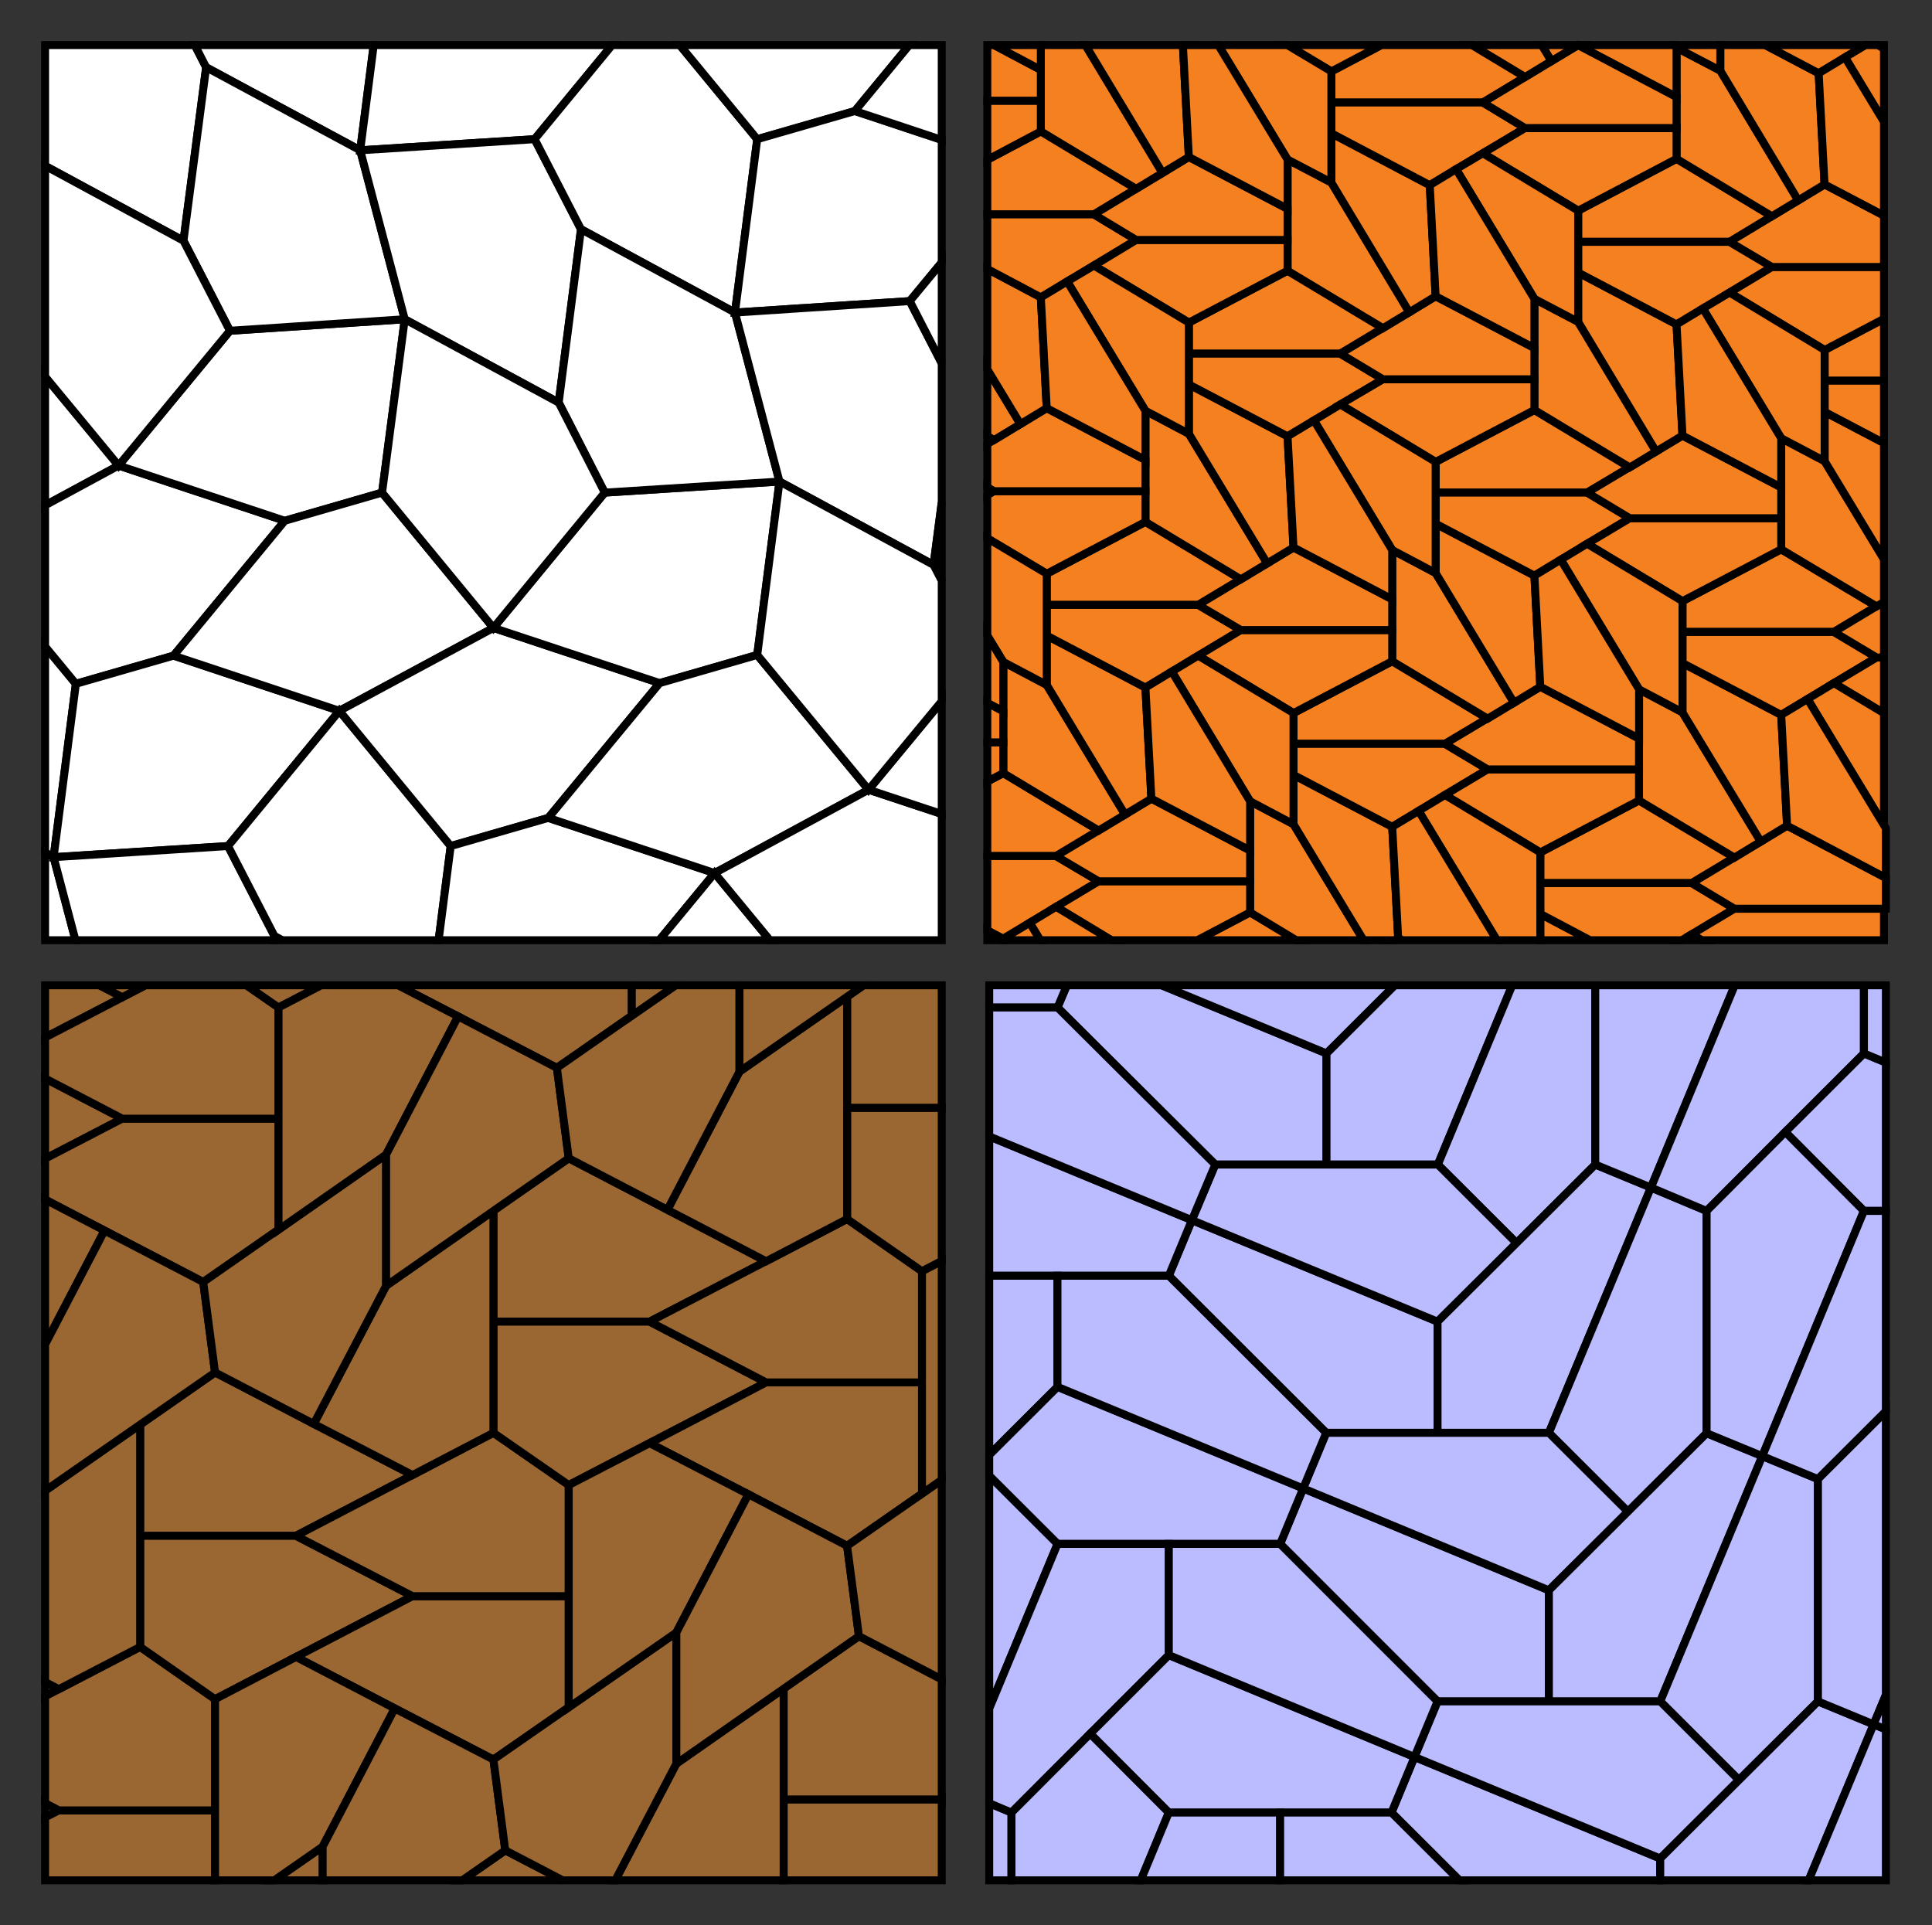 <?xml version="1.0" encoding="utf-8"?>
<!-- Generator: Adobe Illustrator 19.1.0, SVG Export Plug-In . SVG Version: 6.00 Build 0)  -->
<svg version="1.1" id="Layer_1" xmlns="http://www.w3.org/2000/svg" xmlns:xlink="http://www.w3.org/1999/xlink" x="0px" y="0px"
	 viewBox="-99 501 242.92 242.08" style="enable-background:new -99 501 242.92 242.08;" xml:space="preserve">
<rect x="-99" y="501" width="242.92" height="242.08" fill="#333333" stroke="none"/>
<style type="text/css">
	.st0{fill:#F58020;stroke:#000000;}
	.st1{fill:#9A6733;stroke:#000000;}
	.st2{fill:#BBBBFF;stroke:#000000;}
	.st3{fill:#FFFFFF;stroke:#000000;}
</style>
<g>
	<polygon class="st0" points="25.14,619.22 27.16,619.22 27.15,619.03 25.14,617.97 	"/>
	<polygon class="st0" points="94.67,619.22 100.92,619.22 94.67,615.91 	"/>
	<polygon class="st0" points="51.53,619.22 63.99,619.22 58.18,615.72 	"/>
	<polygon class="st0" points="76.33,619.22 77.33,619.22 76.8,618.94 	"/>
	<polygon class="st0" points="58.18,615.72 63.99,619.22 72.45,619.22 63.64,604.64 58.18,601.75 	"/>
	<polygon class="st0" points="63.64,604.64 72.45,619.22 76.34,619.22 76.8,618.94 76.05,604.96 63.64,598.44 	"/>
	<polygon class="st0" points="25.14,599.26 25.14,608.64 33.78,608.64 39.14,605.43 27.15,598.21 	"/>
	<polygon class="st0" points="25.14,608.64 25.14,617.97 27.15,619.03 39.14,611.81 33.78,608.64 	"/>
	<polygon class="st0" points="39.14,611.81 33.78,615.02 40.74,619.22 51.54,619.22 58.18,615.72 58.18,611.81 	"/>
	<polygon class="st0" points="58.18,611.81 39.14,611.81 33.78,608.64 45.77,601.42 58.18,607.94 	"/>
	<polygon class="st0" points="30.47,617.03 31.79,619.22 40.74,619.22 33.78,615.02 	"/>
	<polygon class="st0" points="27.15,619.03 27.16,619.22 31.79,619.22 30.47,617.03 	"/>
	<polygon class="st0" points="42.46,603.42 32.61,587.12 27.15,584.23 27.15,598.21 39.14,605.43 	"/>
	<polygon class="st0" points="42.46,603.42 32.61,587.12 32.61,580.92 45.02,587.45 45.77,601.42 	"/>
	<polygon class="st0" points="25.14,594.34 25.14,599.26 27.15,598.21 27.15,594.34 	"/>
	<polygon class="st0" points="25.14,594.34 27.15,594.34 27.15,590.43 25.14,589.37 	"/>
	<polygon class="st0" points="94.67,612.04 113.71,612.04 119.08,608.83 107.08,601.65 94.67,608.18 	"/>
	<polygon class="st0" points="94.67,612.04 94.67,615.91 100.92,619.22 112.5,619.22 119.08,615.26 113.71,612.04 	"/>
	<polygon class="st0" points="119.08,615.26 113.71,618.47 114.96,619.22 137.88,619.22 137.88,615.26 	"/>
	<polygon class="st0" points="138.12,615.26 119.08,615.26 113.71,612.04 125.7,604.82 138.12,611.39 	"/>
	<polygon class="st0" points="112.48,619.22 114.96,619.22 113.71,618.47 	"/>
	<polygon class="st0" points="122.39,606.82 112.54,590.57 107.08,587.68 107.08,601.65 119.08,608.83 	"/>
	<polygon class="st0" points="122.39,606.82 112.54,590.57 112.54,584.37 124.96,590.89 125.7,604.82 	"/>
	<polygon class="st0" points="63.64,594.53 82.68,594.53 88.05,591.36 76.05,584.14 63.64,590.66 	"/>
	<polygon class="st0" points="63.64,594.53 82.68,594.53 88.05,597.74 76.05,604.96 63.64,598.44 	"/>
	<polygon class="st0" points="107.08,597.74 88.05,597.74 82.68,600.95 94.67,608.18 107.08,601.65 	"/>
	<polygon class="st0" points="107.08,597.74 88.05,597.74 82.68,594.53 94.67,587.35 107.08,593.87 	"/>
	<polygon class="st0" points="79.37,602.96 89.21,619.22 94.67,619.22 94.67,608.18 82.68,600.96 	"/>
	<polygon class="st0" points="76.05,604.96 76.8,618.94 77.33,619.22 89.21,619.22 79.37,602.96 	"/>
	<polygon class="st0" points="91.36,589.36 81.51,573.05 76.05,570.16 76.05,584.14 88.05,591.36 	"/>
	<polygon class="st0" points="91.36,589.36 81.51,573.05 81.51,566.85 93.93,573.38 94.67,587.35 	"/>
	<polygon class="st0" points="32.61,577.06 51.65,577.06 57.02,573.84 45.02,566.62 32.61,573.14 	"/>
	<polygon class="st0" points="32.61,577.06 51.65,577.06 57.02,580.22 45.02,587.45 32.61,580.92 	"/>
	<polygon class="st0" points="76.05,580.22 57.02,580.22 51.65,583.44 63.64,590.66 76.05,584.14 	"/>
	<polygon class="st0" points="76.05,580.22 57.02,580.22 51.65,577.06 63.64,569.84 76.05,576.36 	"/>
	<polygon class="st0" points="48.34,585.44 58.18,601.75 63.64,604.64 63.64,590.66 51.65,583.44 	"/>
	<polygon class="st0" points="48.34,585.44 58.18,601.75 58.18,607.94 45.77,601.42 45.02,587.45 	"/>
	<polygon class="st0" points="60.33,571.84 50.48,555.54 45.02,552.65 45.02,566.62 57.02,573.84 	"/>
	<polygon class="st0" points="60.33,571.84 50.48,555.54 50.48,549.34 62.89,555.86 63.64,569.84 	"/>
	<polygon class="st0" points="25.14,556.83 25.99,556.33 25.14,555.82 	"/>
	<polygon class="st0" points="25.14,563.26 25.99,562.76 25.14,562.25 	"/>
	<polygon class="st0" points="25.99,562.76 25.14,563.26 25.14,568.68 32.61,573.14 45.02,566.62 45.02,562.76 	"/>
	<polygon class="st0" points="25.14,556.82 25.14,562.25 25.99,562.76 45.02,562.76 45.02,558.84 32.61,552.32 	"/>
	<polygon class="st0" points="25.14,580.92 27.15,584.23 32.61,587.12 32.61,573.14 25.14,568.68 	"/>
	<polygon class="st0" points="25.14,589.37 27.15,590.43 27.15,584.23 25.14,580.92 	"/>
	<polygon class="st0" points="25.14,555.82 25.99,556.33 29.3,554.32 25.14,547.44 	"/>
	<polygon class="st0" points="25.14,547.44 29.3,554.32 32.61,552.32 31.87,538.39 25.14,534.82 	"/>
	<polygon class="st0" points="112.54,580.46 131.58,580.46 136.95,577.24 124.96,570.07 112.54,576.59 	"/>
	<polygon class="st0" points="112.54,580.46 131.58,580.46 136.95,583.67 124.96,590.89 112.54,584.37 	"/>
	<polygon class="st0" points="136.95,583.67 131.58,586.89 137.88,590.68 137.88,583.67 	"/>
	<polygon class="st0" points="131.58,580.46 136.95,583.67 137.88,583.67 137.88,576.67 	"/>
	<polygon class="st0" points="128.27,588.89 137.88,604.76 137.88,590.68 131.58,586.89 	"/>
	<polygon class="st0" points="128.27,588.89 138.12,605.15 138.12,611.39 125.7,604.82 124.96,590.89 	"/>
	<polygon class="st0" points="124.96,570.07 136.95,577.24 137.88,576.68 137.88,571.31 130.41,558.98 124.96,556.1 	"/>
	<polygon class="st0" points="130.42,558.98 137.88,571.31 137.88,556.71 130.42,552.79 	"/>
	<polygon class="st0" points="81.51,562.94 100.55,562.94 105.92,559.77 93.93,552.56 81.51,559.08 	"/>
	<polygon class="st0" points="81.51,562.94 100.55,562.94 105.92,566.16 93.93,573.38 81.51,566.85 	"/>
	<polygon class="st0" points="124.96,566.16 105.92,566.16 100.55,569.37 112.54,576.59 124.96,570.07 	"/>
	<polygon class="st0" points="124.96,566.16 105.92,566.16 100.55,562.94 112.54,555.77 124.96,562.29 	"/>
	<polygon class="st0" points="97.24,571.37 107.09,587.68 112.55,590.57 112.55,576.59 100.55,569.37 	"/>
	<polygon class="st0" points="97.24,571.37 107.09,587.68 107.09,593.87 94.67,587.35 93.93,573.38 	"/>
	<polygon class="st0" points="109.23,557.77 99.43,541.47 93.93,538.58 93.93,552.55 105.92,559.77 	"/>
	<polygon class="st0" points="109.23,557.77 99.43,541.47 99.43,535.27 111.8,541.79 112.54,555.77 	"/>
	<polygon class="st0" points="50.48,545.47 69.52,545.47 74.89,542.26 62.89,535.04 50.48,541.56 	"/>
	<polygon class="st0" points="50.48,545.47 69.52,545.47 74.89,548.69 62.89,555.86 50.48,549.34 	"/>
	<polygon class="st0" points="93.93,548.69 74.89,548.69 69.52,551.85 81.51,559.08 93.93,552.55 	"/>
	<polygon class="st0" points="93.93,548.69 74.89,548.69 69.52,545.47 81.51,538.25 93.93,544.77 	"/>
	<polygon class="st0" points="66.21,553.86 76.05,570.16 81.51,573.05 81.51,559.08 69.52,551.86 	"/>
	<polygon class="st0" points="66.21,553.86 76.05,570.16 76.05,576.36 63.64,569.84 62.89,555.86 	"/>
	<polygon class="st0" points="78.2,540.26 68.4,523.95 62.89,521.06 62.89,535.04 74.89,542.26 	"/>
	<polygon class="st0" points="78.2,540.26 68.4,523.95 68.4,517.76 80.77,524.28 81.51,538.25 	"/>
	<polygon class="st0" points="25.14,521.09 25.14,527.96 38.54,527.96 43.86,524.74 31.87,517.52 	"/>
	<polygon class="st0" points="25.14,527.96 25.14,534.82 31.87,538.39 43.86,531.17 38.54,527.96 	"/>
	<polygon class="st0" points="62.89,531.17 43.86,531.17 38.54,534.39 50.48,541.56 62.89,535.04 	"/>
	<polygon class="st0" points="62.89,531.17 43.86,531.17 38.54,527.96 50.48,520.74 62.89,527.26 	"/>
	<polygon class="st0" points="35.18,536.39 45.02,552.65 50.48,555.54 50.48,541.56 38.54,534.39 	"/>
	<polygon class="st0" points="35.18,536.39 45.02,552.65 45.02,558.84 32.61,552.32 31.87,538.39 	"/>
	<polygon class="st0" points="31.87,506.67 31.87,517.52 43.86,524.74 47.17,522.74 37.48,506.67 	"/>
	<polygon class="st0" points="37.48,506.67 47.17,522.74 50.48,520.74 49.74,506.81 49.47,506.67 	"/>
	<polygon class="st0" points="25.14,513.66 25.14,521.09 31.87,517.52 31.87,513.66 	"/>
	<polygon class="st0" points="25.14,506.67 25.14,513.66 31.87,513.66 31.87,509.79 25.99,506.67 	"/>
	<polygon class="st0" points="130.42,545.01 130.42,548.87 137.88,548.87 137.88,541.08 	"/>
	<polygon class="st0" points="130.42,548.87 130.42,552.79 137.88,556.71 137.88,548.87 	"/>
	<polygon class="st0" points="99.43,531.41 118.47,531.41 123.79,528.19 111.8,520.97 99.43,527.49 	"/>
	<polygon class="st0" points="99.43,531.41 118.47,531.41 123.79,534.57 111.8,541.79 99.43,535.27 	"/>
	<polygon class="st0" points="123.79,534.57 118.47,537.79 130.42,545.01 137.88,541.08 137.88,534.57 	"/>
	<polygon class="st0" points="118.47,531.41 123.79,534.57 137.88,534.57 137.88,528.11 130.42,524.19 	"/>
	<polygon class="st0" points="115.11,539.79 124.96,556.1 130.42,558.98 130.42,545.01 118.47,537.79 	"/>
	<polygon class="st0" points="115.11,539.79 124.96,556.1 124.96,562.29 112.55,555.77 111.8,541.79 	"/>
	<polygon class="st0" points="127.1,526.19 117.3,509.88 111.8,507 111.8,520.97 123.79,528.19 	"/>
	<polygon class="st0" points="117.3,506.67 117.3,509.88 127.1,526.19 130.41,524.19 129.67,510.21 122.95,506.67 	"/>
	<polygon class="st0" points="74.67,506.67 68.4,509.98 68.4,513.89 87.44,513.89 92.76,510.68 86.1,506.67 	"/>
	<polygon class="st0" points="68.4,513.89 87.44,513.89 92.76,517.1 80.77,524.28 68.4,517.76 	"/>
	<polygon class="st0" points="111.8,517.1 92.76,517.1 87.44,520.27 99.43,527.49 111.8,520.97 	"/>
	<polygon class="st0" points="111.8,517.1 92.76,517.1 87.44,513.89 99.43,506.67 111.8,513.19 	"/>
	<polygon class="st0" points="84.08,522.27 93.93,538.58 99.43,541.47 99.43,527.49 87.44,520.27 	"/>
	<polygon class="st0" points="84.08,522.27 93.93,538.58 93.93,544.77 81.51,538.25 80.77,524.28 	"/>
	<polygon class="st0" points="86.1,506.67 92.76,510.68 96.07,508.67 94.87,506.67 	"/>
	<polygon class="st0" points="94.86,506.67 96.07,508.67 99.43,506.67 	"/>
	<polygon class="st0" points="49.47,506.67 49.74,506.81 49.97,506.67 	"/>
	<polygon class="st0" points="62.87,506.67 68.4,509.98 74.67,506.67 	"/>
	<polygon class="st0" points="54.18,506.67 62.89,521.06 68.4,523.95 68.4,509.98 62.87,506.67 	"/>
	<polygon class="st0" points="49.97,506.67 49.74,506.81 50.48,520.74 62.89,527.26 62.89,521.06 54.18,506.67 	"/>
	<polygon class="st0" points="25.99,506.67 31.87,509.79 31.87,506.67 	"/>
	<polygon class="st0" points="122.96,506.67 129.67,510.21 135.55,506.67 	"/>
	<polygon class="st0" points="137.12,506.67 137.88,507.13 137.88,506.67 	"/>
	<polygon class="st0" points="135.56,506.67 132.98,508.21 137.88,516.32 137.88,507.13 137.12,506.67 	"/>
	<polygon class="st0" points="129.67,510.21 130.41,524.19 137.88,528.11 137.88,516.32 132.98,508.21 	"/>
	<polygon class="st0" points="111.6,506.67 111.8,507 117.3,509.88 117.3,506.67 	"/>
	<polygon class="st0" points="99.43,506.67 111.8,513.19 111.8,507 111.6,506.67 	"/>
</g>
<g>
	<polygon class="st1" points="-93.33,624.89 -93.33,631.44 -83.62,626.38 -86.49,624.89 	"/>
	<polygon class="st1" points="-93.33,646.7 -83.62,641.66 -93.33,636.6 	"/>
	<polygon class="st1" points="-83.62,641.65 -93.33,646.69 -93.33,651.83 -73.45,662.2 -63.98,655.63 -63.98,641.65 	"/>
	<polygon class="st1" points="-80.71,624.89 -93.33,631.45 -93.33,636.6 -83.62,641.66 -63.98,641.66 -63.98,627.68 -68.01,624.89 	
		"/>
	<polygon class="st1" points="-68.01,624.89 -63.98,627.68 -58.62,624.89 	"/>
	<polygon class="st1" points="-48.97,624.89 -28.98,635.27 -19.56,628.71 -19.56,624.89 	"/>
	<polygon class="st1" points="-86.5,624.89 -83.62,626.38 -80.74,624.89 	"/>
	<polygon class="st1" points="-93.33,714.29 -91.6,713.39 -93.33,712.49 	"/>
	<polygon class="st1" points="-93.33,729.52 -91.6,728.63 -93.33,727.72 	"/>
	<polygon class="st1" points="-91.6,728.63 -93.33,729.52 -93.33,737.43 -71.96,737.43 -71.96,728.63 	"/>
	<polygon class="st1" points="-93.33,714.29 -93.33,727.72 -91.6,728.63 -71.96,728.63 -71.96,714.65 -81.38,708.08 	"/>
	<polygon class="st1" points="-81.38,694.11 -61.79,694.11 -47.13,686.47 -71.96,673.57 -81.38,680.13 	"/>
	<polygon class="st1" points="-81.38,694.11 -61.79,694.11 -47.13,701.7 -71.96,714.65 -81.38,708.08 	"/>
	<polygon class="st1" points="-27.49,701.7 -47.13,701.7 -61.79,709.34 -36.96,722.25 -27.49,715.68 	"/>
	<polygon class="st1" points="-27.49,701.7 -47.13,701.7 -61.79,694.11 -36.96,681.16 -27.49,687.73 	"/>
	<polygon class="st1" points="-93.33,688.44 -93.33,712.49 -91.6,713.39 -81.38,708.08 -81.38,680.13 	"/>
	<polygon class="st1" points="-93.33,670.05 -85.86,655.73 -93.33,651.83 	"/>
	<polygon class="st1" points="-93.33,670.05 -93.33,688.44 -71.96,673.57 -73.45,662.2 -85.86,655.73 	"/>
	<polygon class="st1" points="-36.96,667.18 -17.32,667.18 -2.67,659.59 -27.49,646.64 -36.96,653.21 	"/>
	<polygon class="st1" points="-36.96,667.18 -17.32,667.18 -2.67,674.82 -27.49,687.73 -36.96,681.16 	"/>
	<polygon class="st1" points="16.93,674.82 -2.67,674.82 -17.32,682.46 7.51,695.37 16.93,688.8 	"/>
	<polygon class="st1" points="16.93,674.82 -2.67,674.82 -17.32,667.18 7.51,654.28 16.93,660.85 	"/>
	<polygon class="st1" points="-59.55,680.04 -50.45,662.67 -36.96,653.21 -36.96,681.16 -47.13,686.47 	"/>
	<polygon class="st1" points="-59.55,680.04 -50.45,662.67 -50.45,646.17 -73.45,662.2 -71.96,673.57 	"/>
	<polygon class="st1" points="-58.62,624.89 -63.98,627.68 -63.98,655.63 -50.45,646.17 -41.4,628.8 -48.95,624.89 	"/>
	<polygon class="st1" points="-41.4,628.8 -50.45,646.17 -50.45,662.67 -27.49,646.64 -28.98,635.27 	"/>
	<polygon class="st1" points="9.58,624.89 7.51,626.33 7.51,640.31 19.41,640.31 19.41,624.89 	"/>
	<polygon class="st1" points="7.51,640.31 7.51,654.28 16.93,660.85 19.41,659.56 19.41,640.31 	"/>
	<polygon class="st1" points="-15.08,653.12 -6.02,635.74 7.51,626.33 7.51,654.28 -2.67,659.59 	"/>
	<polygon class="st1" points="-14.06,624.89 -28.98,635.27 -27.49,646.64 -15.08,653.11 -6.02,635.74 -6.02,624.89 	"/>
	<polygon class="st1" points="-19.56,624.89 -19.56,628.71 -14.06,624.89 	"/>
	<polygon class="st1" points="-6.02,624.89 -6.02,635.74 9.57,624.89 	"/>
	<polygon class="st1" points="-40.88,737.43 -28.21,737.43 -35.47,733.66 	"/>
	<polygon class="st1" points="-64.51,737.43 -58.42,737.43 -58.42,733.19 	"/>
	<polygon class="st1" points="-71.96,714.65 -71.96,737.43 -64.52,737.43 -58.43,733.19 -49.37,715.82 -61.78,709.34 	"/>
	<polygon class="st1" points="-58.43,733.19 -58.43,737.43 -40.89,737.43 -35.47,733.66 -36.96,722.24 -49.37,715.82 	"/>
	<polygon class="st1" points="-0.47,713.3 -0.47,727.28 19.17,727.28 19.41,727.16 19.41,712.16 9,706.73 	"/>
	<polygon class="st1" points="-0.47,727.28 -0.47,737.43 19.41,737.43 19.41,727.4 19.17,727.28 	"/>
	<polygon class="st1" points="19.17,727.28 19.41,727.4 19.41,727.16 	"/>
	<polygon class="st1" points="-13.96,722.76 -21.64,737.43 -0.47,737.43 -0.47,713.3 	"/>
	<polygon class="st1" points="-36.96,722.24 -35.47,733.66 -28.24,737.43 -21.64,737.43 -13.96,722.76 -13.96,706.27 	"/>
	<polygon class="st1" points="-4.9,688.89 -13.96,706.27 -27.49,715.68 -27.49,687.73 -17.32,682.46 	"/>
	<polygon class="st1" points="-4.9,688.89 -13.96,706.27 -13.96,722.76 9,706.73 7.51,695.37 	"/>
	<polygon class="st1" points="7.51,695.37 9,706.73 19.41,712.16 19.41,687.09 	"/>
	<polygon class="st1" points="16.93,660.85 16.93,688.8 19.41,687.08 19.41,659.56 	"/>
</g>
<g>
	<polygon class="st2" points="35.14,624.89 33.96,627.68 53.8,647.43 67.79,647.43 67.79,633.46 47.05,624.89 	"/>
	<polygon class="st2" points="25.38,624.89 25.38,627.68 33.97,627.68 35.14,624.89 	"/>
	<polygon class="st2" points="47.05,624.89 67.8,633.46 76.38,624.89 	"/>
	<polygon class="st2" points="76.38,624.89 67.79,633.46 67.79,647.43 81.79,647.43 91.14,624.89 	"/>
	<polygon class="st2" points="91.14,624.89 81.79,647.43 91.69,657.31 101.58,647.43 101.58,624.89 	"/>
	<polygon class="st2" points="50.86,654.42 81.75,667.18 81.75,681.16 67.75,681.16 47.96,661.41 	"/>
	<polygon class="st2" points="25.38,661.41 47.96,661.41 50.86,654.42 25.38,643.89 	"/>
	<polygon class="st2" points="50.86,654.42 81.75,667.18 91.69,657.31 81.79,647.43 53.8,647.43 	"/>
	<polygon class="st2" points="25.38,627.68 25.38,643.89 50.86,654.42 53.8,647.43 33.97,627.68 	"/>
	<polygon class="st2" points="108.58,650.32 95.75,681.16 81.75,681.16 81.75,667.18 101.58,647.43 	"/>
	<polygon class="st2" points="101.58,624.89 101.58,647.43 108.58,650.32 119.12,624.89 	"/>
	<polygon class="st2" points="108.58,650.32 95.75,681.16 105.69,691.08 115.58,681.21 115.58,653.26 	"/>
	<polygon class="st2" points="119.12,624.89 108.58,650.32 115.58,653.26 135.36,633.46 135.36,624.89 	"/>
	<polygon class="st2" points="25.38,661.41 25.38,683.95 33.97,675.38 33.97,661.41 	"/>
	<polygon class="st2" points="125.47,643.33 135.36,653.25 138.12,653.25 138.12,634.6 135.36,633.46 	"/>
	<polygon class="st2" points="135.36,624.89 135.36,633.46 138.12,634.6 138.12,624.89 	"/>
	<polygon class="st2" points="64.85,688.15 95.75,700.96 95.75,714.93 81.75,714.93 61.96,695.13 	"/>
	<polygon class="st2" points="25.38,683.95 25.38,686.56 33.97,695.13 61.96,695.13 64.85,688.15 33.97,675.38 	"/>
	<polygon class="st2" points="64.85,688.15 95.75,700.96 105.69,691.08 95.75,681.16 67.75,681.16 	"/>
	<polygon class="st2" points="64.85,688.15 33.96,675.38 33.96,661.41 47.96,661.41 67.75,681.16 	"/>
	<polygon class="st2" points="122.58,684.09 109.75,714.93 95.75,714.93 95.75,700.96 115.58,681.21 	"/>
	<polygon class="st2" points="122.58,684.09 135.36,653.26 125.47,643.33 115.58,653.26 115.58,681.21 	"/>
	<polygon class="st2" points="122.58,684.09 109.75,714.93 119.64,724.81 129.58,714.93 129.58,686.98 	"/>
	<polygon class="st2" points="135.36,653.26 122.58,684.09 129.58,686.98 138.12,678.46 138.12,653.26 	"/>
	<polygon class="st2" points="25.38,715.84 33.97,695.13 25.38,686.56 	"/>
	<polygon class="st2" points="25.38,737.43 28.18,737.43 28.18,728.91 25.38,727.73 	"/>
	<polygon class="st2" points="33.97,695.13 25.38,715.84 25.38,727.73 28.18,728.91 47.96,709.11 47.96,695.13 	"/>
	<polygon class="st2" points="75.96,728.91 84.5,737.43 109.75,737.43 109.75,734.68 78.85,721.92 	"/>
	<polygon class="st2" points="78.85,721.92 47.96,709.11 38.07,718.99 47.96,728.91 75.96,728.91 	"/>
	<polygon class="st2" points="78.85,721.92 109.75,734.68 119.64,724.81 109.75,714.93 81.75,714.93 	"/>
	<polygon class="st2" points="78.85,721.92 47.96,709.11 47.96,695.13 61.96,695.13 81.75,714.93 	"/>
	<polygon class="st2" points="109.75,734.68 109.75,737.43 128.41,737.43 136.58,717.82 129.58,714.93 	"/>
	<polygon class="st2" points="129.58,686.98 129.58,714.93 136.58,717.82 138.12,714.11 138.12,678.46 	"/>
	<polygon class="st2" points="128.41,737.43 138.12,737.43 138.12,718.45 136.58,717.82 	"/>
	<polygon class="st2" points="136.58,717.82 138.12,718.45 138.12,714.11 	"/>
	<polygon class="st2" points="28.18,728.91 28.18,737.43 44.43,737.43 47.96,728.91 38.07,718.99 	"/>
	<polygon class="st2" points="47.96,728.91 44.43,737.43 61.96,737.43 61.96,728.91 	"/>
	<polygon class="st2" points="61.96,728.91 61.96,737.43 84.5,737.43 75.96,728.91 	"/>
</g>
<g>
	<polygon class="st3" points="-93.33,564.54 -84.09,559.54 -93.33,548.35 	"/>
	<polygon class="st3" points="-93.33,608.2 -92.26,608.78 -89.46,586.98 -93.33,582.29 	"/>
	<polygon class="st3" points="-93.33,619.22 -89.51,619.22 -92.26,608.78 -93.33,608.2 	"/>
	<polygon class="st3" points="-93.33,506.67 -93.33,521.85 -75.93,531.27 -73.08,509.46 -74.51,506.67 	"/>
	<polygon class="st3" points="-74.51,506.67 -73.08,509.46 -53.71,519.9 -52.02,506.67 	"/>
	<polygon class="st3" points="-93.33,564.54 -93.33,582.29 -89.46,586.98 -77.18,583.44 -63.19,566.48 -84.09,559.54 	"/>
	<polygon class="st3" points="-70.33,607.38 -56.33,590.38 -77.18,583.44 -89.46,586.98 -92.26,608.78 	"/>
	<polygon class="st3" points="-70.09,542.59 -84.09,559.54 -63.19,566.48 -50.96,562.94 -48.11,541.14 	"/>
	<polygon class="st3" points="-56.33,590.38 -77.18,583.44 -63.19,566.48 -50.96,562.94 -36.96,579.95 	"/>
	<polygon class="st3" points="-92.26,608.78 -89.51,619.22 -64.56,619.22 -64.49,618.7 -70.33,607.38 	"/>
	<polygon class="st3" points="-70.33,607.38 -64.49,618.7 -63.55,619.22 -43.85,619.22 -42.33,607.38 -56.33,590.38 	"/>
	<polygon class="st3" points="-53.71,519.9 -73.08,509.46 -75.93,531.27 -70.09,542.59 -48.11,541.14 	"/>
	<polygon class="st3" points="-93.33,548.35 -84.09,559.54 -70.09,542.59 -75.93,531.27 -93.33,521.85 	"/>
	<polygon class="st3" points="-64.56,619.22 -63.54,619.22 -64.49,618.7 	"/>
	<polygon class="st3" points="-52.01,506.67 -53.71,519.9 -31.78,518.5 -22.04,506.67 	"/>
	<polygon class="st3" points="-48.11,541.14 -28.75,551.62 -25.95,529.82 -31.78,518.5 -53.71,519.9 	"/>
	<polygon class="st3" points="-22.04,506.67 -31.78,518.5 -25.95,529.82 -6.59,540.3 -3.79,518.5 -13.53,506.67 	"/>
	<polygon class="st3" points="-36.96,579.95 -16.06,586.89 -30.06,603.84 -42.33,607.38 -56.33,590.38 	"/>
	<polygon class="st3" points="-42.33,607.38 -43.85,619.22 -16.11,619.22 -9.15,610.78 -30.06,603.84 	"/>
	<polygon class="st3" points="-22.96,562.94 -36.96,579.95 -16.06,586.89 -3.79,583.35 -0.99,561.54 	"/>
	<polygon class="st3" points="-9.15,610.78 -30.06,603.84 -16.06,586.89 -3.79,583.35 10.21,600.3 	"/>
	<polygon class="st3" points="-16.11,619.22 -2.19,619.22 -9.15,610.78 	"/>
	<polygon class="st3" points="-6.59,540.3 -25.95,529.82 -28.75,551.62 -22.96,562.94 -0.99,561.55 	"/>
	<polygon class="st3" points="-50.96,562.94 -48.11,541.14 -28.75,551.62 -22.96,562.94 -36.96,579.95 	"/>
	<polygon class="st3" points="-13.53,506.67 -3.79,518.5 8.49,514.96 15.33,506.67 	"/>
	<polygon class="st3" points="-3.79,518.5 -6.59,540.3 15.39,538.86 19.41,534 19.41,518.59 8.49,514.96 	"/>
	<polygon class="st3" points="15.33,506.67 8.49,514.96 19.41,518.59 19.41,506.67 	"/>
	<polygon class="st3" points="-6.59,540.3 -0.99,561.55 18.38,572.03 19.41,564.17 19.41,546.68 15.39,538.86 	"/>
	<polygon class="st3" points="15.39,538.86 19.41,546.68 19.41,534 	"/>
	<polygon class="st3" points="-9.15,610.78 -2.19,619.22 19.41,619.22 19.41,603.35 10.21,600.3 	"/>
	<polygon class="st3" points="10.21,600.3 19.41,603.35 19.41,589.17 	"/>
	<polygon class="st3" points="18.38,572.03 19.41,574.02 19.41,564.17 	"/>
	<polygon class="st3" points="-3.79,583.35 10.21,600.3 19.41,589.17 19.41,574.02 18.38,572.03 -0.99,561.54 	"/>
</g>
</svg>
